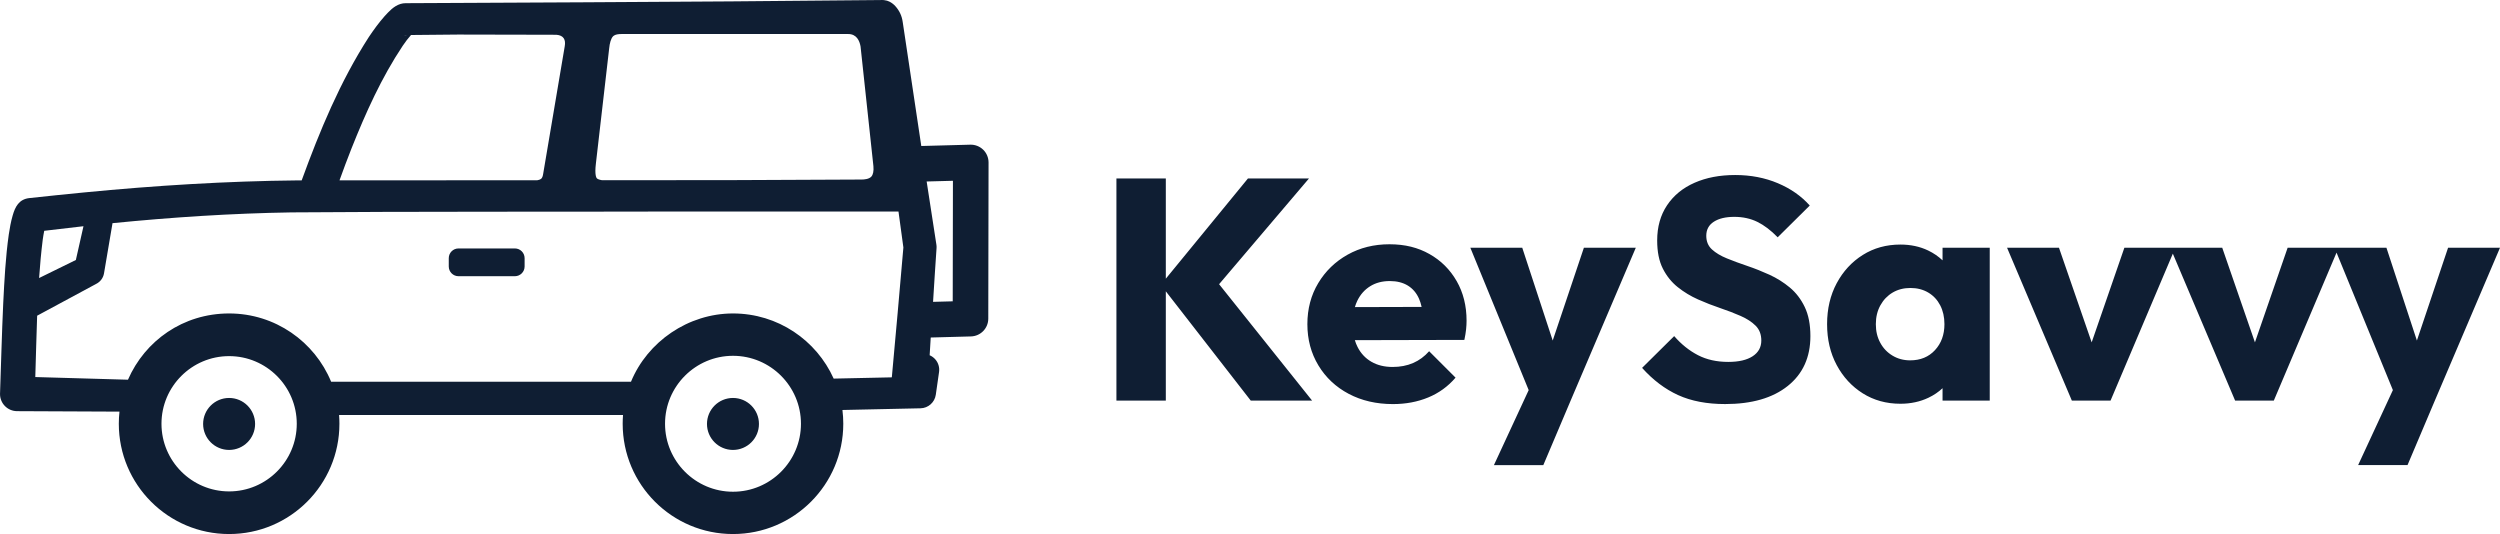 <svg xmlns="http://www.w3.org/2000/svg" data-name="Layer 1" id="Layer_1" viewBox="560.68 535.93 2542.32 543.08"><defs><style>      .cls-1 {        fill: #0F1E33;        stroke-width: 0px;      }    </style></defs><path class="cls-1" d="M1800.41,824.94l94.58,118.37h-62.38l-86.38-111.14v111.14h-50.23v-225.86h50.23v101.89l83.5-101.89h62.06l-91.38,107.49ZM2041.99,821.75c6.72,11.73,10.08,25.17,10.08,40.31,0,2.77-.16,5.71-.48,8.8-.32,3.09-.91,6.67-1.76,10.72l-111.36.27c.73,2.46,1.65,4.77,2.75,6.93,3.3,6.51,8,11.52,14.08,15.04,6.08,3.52,13.28,5.28,21.59,5.28,7.68,0,14.61-1.33,20.79-4,6.18-2.66,11.62-6.66,16.32-12l26.87,26.87c-7.68,8.96-16.96,15.68-27.83,20.16-10.88,4.48-22.82,6.72-35.83,6.72-16.85,0-31.83-3.47-44.95-10.4-13.12-6.93-23.41-16.58-30.87-28.95-7.47-12.37-11.2-26.34-11.2-41.91s3.68-29.48,11.04-41.75c7.36-12.26,17.33-21.91,29.91-28.95,12.58-7.04,26.76-10.56,42.55-10.56s28.9,3.31,40.63,9.92c11.73,6.61,20.95,15.79,27.67,27.51ZM1940.9,841.9c-.95,1.97-1.74,4.1-2.4,6.33l67.86-.19c-.66-3.01-1.52-5.76-2.59-8.22-2.56-5.86-6.35-10.34-11.36-13.44-5.01-3.09-11.15-4.64-18.4-4.64-7.68,0-14.35,1.76-19.99,5.28-5.65,3.52-10.03,8.48-13.12,14.88ZM2139.68,882.26l-30.99-94.42h-52.79l59.34,144.8-35.35,76.27h50.23l27.51-64.94,66.54-156.12h-52.79l-31.72,94.42ZM2380.78,828.3c-6.29-5.22-13.17-9.54-20.64-12.96-7.47-3.41-14.99-6.4-22.55-8.96-7.57-2.56-14.51-5.12-20.79-7.68-6.29-2.56-11.36-5.6-15.2-9.12s-5.76-8.16-5.76-13.92c0-6.18,2.56-10.93,7.68-14.24,5.12-3.3,12.05-4.96,20.79-4.96s16.58,1.71,23.51,5.12c6.93,3.41,13.81,8.64,20.63,15.68l32.63-32.31c-8.53-9.6-19.36-17.17-32.47-22.71-13.12-5.54-27.57-8.32-43.35-8.32s-29.33,2.61-41.27,7.84c-11.95,5.23-21.27,12.85-27.99,22.87-6.72,10.03-10.08,21.97-10.08,35.83,0,11.52,1.92,21.06,5.76,28.63,3.84,7.57,8.9,13.87,15.2,18.88,6.29,5.01,13.17,9.17,20.63,12.48,7.46,3.31,14.98,6.24,22.55,8.8,7.57,2.56,14.5,5.23,20.8,8,6.29,2.77,11.36,6.08,15.2,9.92s5.76,8.85,5.76,15.04c0,6.83-2.93,12.16-8.8,16-5.87,3.84-14.13,5.76-24.79,5.76-11.73,0-22.02-2.29-30.87-6.88-8.85-4.58-16.91-11.04-24.15-19.36l-32.63,32.31c11.09,12.37,23.3,21.59,36.63,27.67,13.33,6.08,29.27,9.12,47.83,9.12,27.08,0,48.31-6.13,63.66-18.4,15.36-12.26,23.03-29.16,23.03-50.71,0-11.73-1.92-21.59-5.76-29.59s-8.91-14.61-15.2-19.83ZM2536.11,787.83h47.99v155.48h-47.99v-12.61c-4.12,3.88-8.91,7.13-14.4,9.73-8.53,4.05-18.03,6.08-28.47,6.08-14.29,0-27.03-3.52-38.23-10.56-11.2-7.04-20.05-16.64-26.55-28.79-6.51-12.16-9.76-26.02-9.76-41.59s3.25-29.43,9.76-41.59c6.5-12.16,15.36-21.75,26.55-28.79,11.2-7.04,23.94-10.56,38.23-10.56,10.45,0,19.89,2.03,28.31,6.08,5.52,2.66,10.36,5.99,14.56,9.97v-12.85ZM2528.43,891.97c6.4-6.93,9.6-15.73,9.6-26.39,0-7.25-1.44-13.65-4.32-19.2-2.88-5.54-6.93-9.86-12.16-12.96-5.23-3.09-11.25-4.64-18.08-4.64s-12.85,1.55-18.08,4.64c-5.23,3.09-9.39,7.41-12.48,12.96-3.09,5.55-4.64,11.95-4.64,19.2s1.49,13.33,4.48,18.88c2.98,5.55,7.14,9.92,12.48,13.12,5.33,3.2,11.3,4.8,17.92,4.8,10.45,0,18.88-3.46,25.27-10.4ZM3050.21,787.83l-31.72,94.42-30.99-94.42h-100.45l-33.27,96.25-33.27-96.25h-99.49l-33.27,96.25-33.27-96.25h-52.79l65.9,155.48h39.35l63.34-149.44,63.34,149.44h39.35l63.79-150.49,57.3,139.81-35.35,76.27h50.23l27.51-64.94,66.54-156.12h-52.79Z"></path><path class="cls-1" d="M1560.53,688.2c-3.5-3.42-8.24-5.27-13.13-5.14l-49.84,1.34c-5.98-39.46-13.35-88.63-18.88-126.07-.86-6.12-3.22-11.38-7.43-16.07-1.5-1.73-3.74-3.5-6.01-4.63-2.2-.93-2.66-1.22-5.66-1.6-2.25-.14-1.61-.05-1.78-.07h-.18s-.35,0-.35,0c0,0-2.83.03-2.83.03-91.82.98-208.12,1.88-300.09,2.28l-181.19.91s.09,0,.09,0c-1.78-.01-3.59.27-5.24.75-7.05,2.21-11.72,7.63-16.26,12.51-6.03,6.84-11.01,13.74-15.98,21.12-29.26,45.4-49.92,95.36-68.31,145.81-1.28,0-2.56,0-3.84,0-72.65.73-145.3,5.25-217.59,12.28-18.65,1.79-37.27,3.76-55.87,5.76-10.22,1.31-14.1,8.83-16.62,17.76-1.87,6.39-2.96,12.87-3.92,19.15-3.31,23.38-4.49,46.73-5.66,70.02-1.42,30.76-2.18,61.61-3.26,92.24-.04,9.61,7.71,17.43,17.32,17.47l104.16.48c-.44,4.04-.68,8.15-.68,12.31,0,61.95,50.22,112.17,112.17,112.17s112.17-50.22,112.17-112.17c0-2.98-.12-5.93-.35-8.85h288.75c-.23,2.92-.35,5.87-.35,8.85,0,61.95,50.22,112.17,112.17,112.17s112.17-50.22,112.17-112.17c0-4.73-.3-9.4-.87-13.98l79.39-1.72c7.86-.17,14.45-6.01,15.56-13.79l3.31-23.13c.66-4.61-.71-9.28-3.77-12.8-1.6-1.85-3.59-3.28-5.79-4.23.36-6.04.74-12.14,1.1-18.03l40.9-1.11c9.8-.26,17.61-8.27,17.62-18.08l.28-158.81c0-4.89-1.96-9.58-5.47-13ZM1172.83,719.19c-2.92-.49-4.61-1.27-5.24-1.98-.41-.46-2.36-3.34-.93-14.97,0-.04,0-.08.01-.12l13.42-116.36c.01-.1.02-.21.03-.31.55-5.84,1.89-10.21,3.75-12.33.56-.64,2.28-2.59,8.79-2.59h230.62c8.43,0,11.46,6.74,12.51,12.57l13.09,121.88c.44,4.82-.31,8.55-2.1,10.53-2.37,2.6-7.21,2.99-9.88,2.99h-.07l-132.2.6c-43.28.05-87.56.07-131.81.1ZM975.18,571.56c-1.35.19-2.71.22-3.9.03,1.29-.01,2.6-.02,3.9-.03ZM918.12,686.92c14.43-36.23,30.55-72.14,52.16-104.51,2.6-3.83,5.43-7.64,8.37-10.88,15.68-.14,31.71-.3,48.01-.46,40.23.09,92.95.2,92.95.2,1.68.02,5.31-.01,6.95.03,7.25.6,9.65,4.94,8.4,11.76-6.06,35.84-15.86,93.84-21.89,129.5-.28,1.84-.77,4.21-2.21,5.31-.95.7-2.28,1.11-3.79,1.36-69.78.03-138.2.06-201.15.12,3.9-10.88,7.97-21.69,12.19-32.42ZM604.17,779.42c.42-2.88.89-5.87,1.49-8.78,13.3-1.64,26.6-3.2,39.91-4.66l-7.75,34.34c-6.22,3.05-19.93,9.78-37.38,18.34.91-13.12,2.09-26.21,3.73-39.24ZM793.68,1035.66c-37.93,0-68.79-30.86-68.79-68.79s30.86-68.79,68.79-68.79,68.79,30.86,68.79,68.79-30.86,68.79-68.79,68.79ZM1306.09,1035.98c-38.11,0-69.11-31-69.11-69.11s31-69.11,69.11-69.11,69.11,31,69.11,69.11-31,69.11-69.11,69.11ZM1467.61,919.66l-59.15,1.28c-17.55-39.05-56.78-66.25-102.37-66.25s-86.93,28.68-103.74,69.43h-304.94c-16.81-40.75-56.92-69.43-103.74-69.43s-85.57,27.72-102.86,67.38c-21.67-.62-73.8-2.13-94.24-2.71.67-20.78,1.1-41.61,1.88-62.39,18.2-9.81,59.89-32.27,59.89-32.27,4.14-2.04,7.27-5.88,8.1-10.76,0,0,5.88-34.69,8.65-51.06,60.51-6.02,121.17-9.98,182-10.96,108.96-.97,293.92-.56,404.86-.9,0,0,192.43.02,212.42.02,1.21,8.91,4.56,33.44,4.98,36.56-3.68,42.06-7.78,89.83-11.76,132.06ZM1529.53,842.35l-19.99.54c1.15-18.16,2.58-41.55,3.55-54.83.06-1.08.02-2.18-.16-3.29-2.35-15.51-6.5-42.08-9.91-64.28l26.72-.72-.21,122.57ZM1332.48,967.05c0,14.6-11.83,26.43-26.43,26.43s-26.43-11.83-26.43-26.43,11.83-26.43,26.43-26.43,26.43,11.83,26.43,26.43ZM1094.17,798.49v8.42c0,5.47-4.44,9.91-9.91,9.91h-57.31c-5.47,0-9.91-4.44-9.91-9.91v-8.42c0-5.47,4.44-9.91,9.91-9.91h57.31c5.47,0,9.91,4.44,9.91,9.91ZM820.09,967.05c0,14.6-11.83,26.43-26.43,26.43s-26.43-11.83-26.43-26.43,11.83-26.43,26.43-26.43,26.43,11.83,26.43,26.43Z"></path></svg>